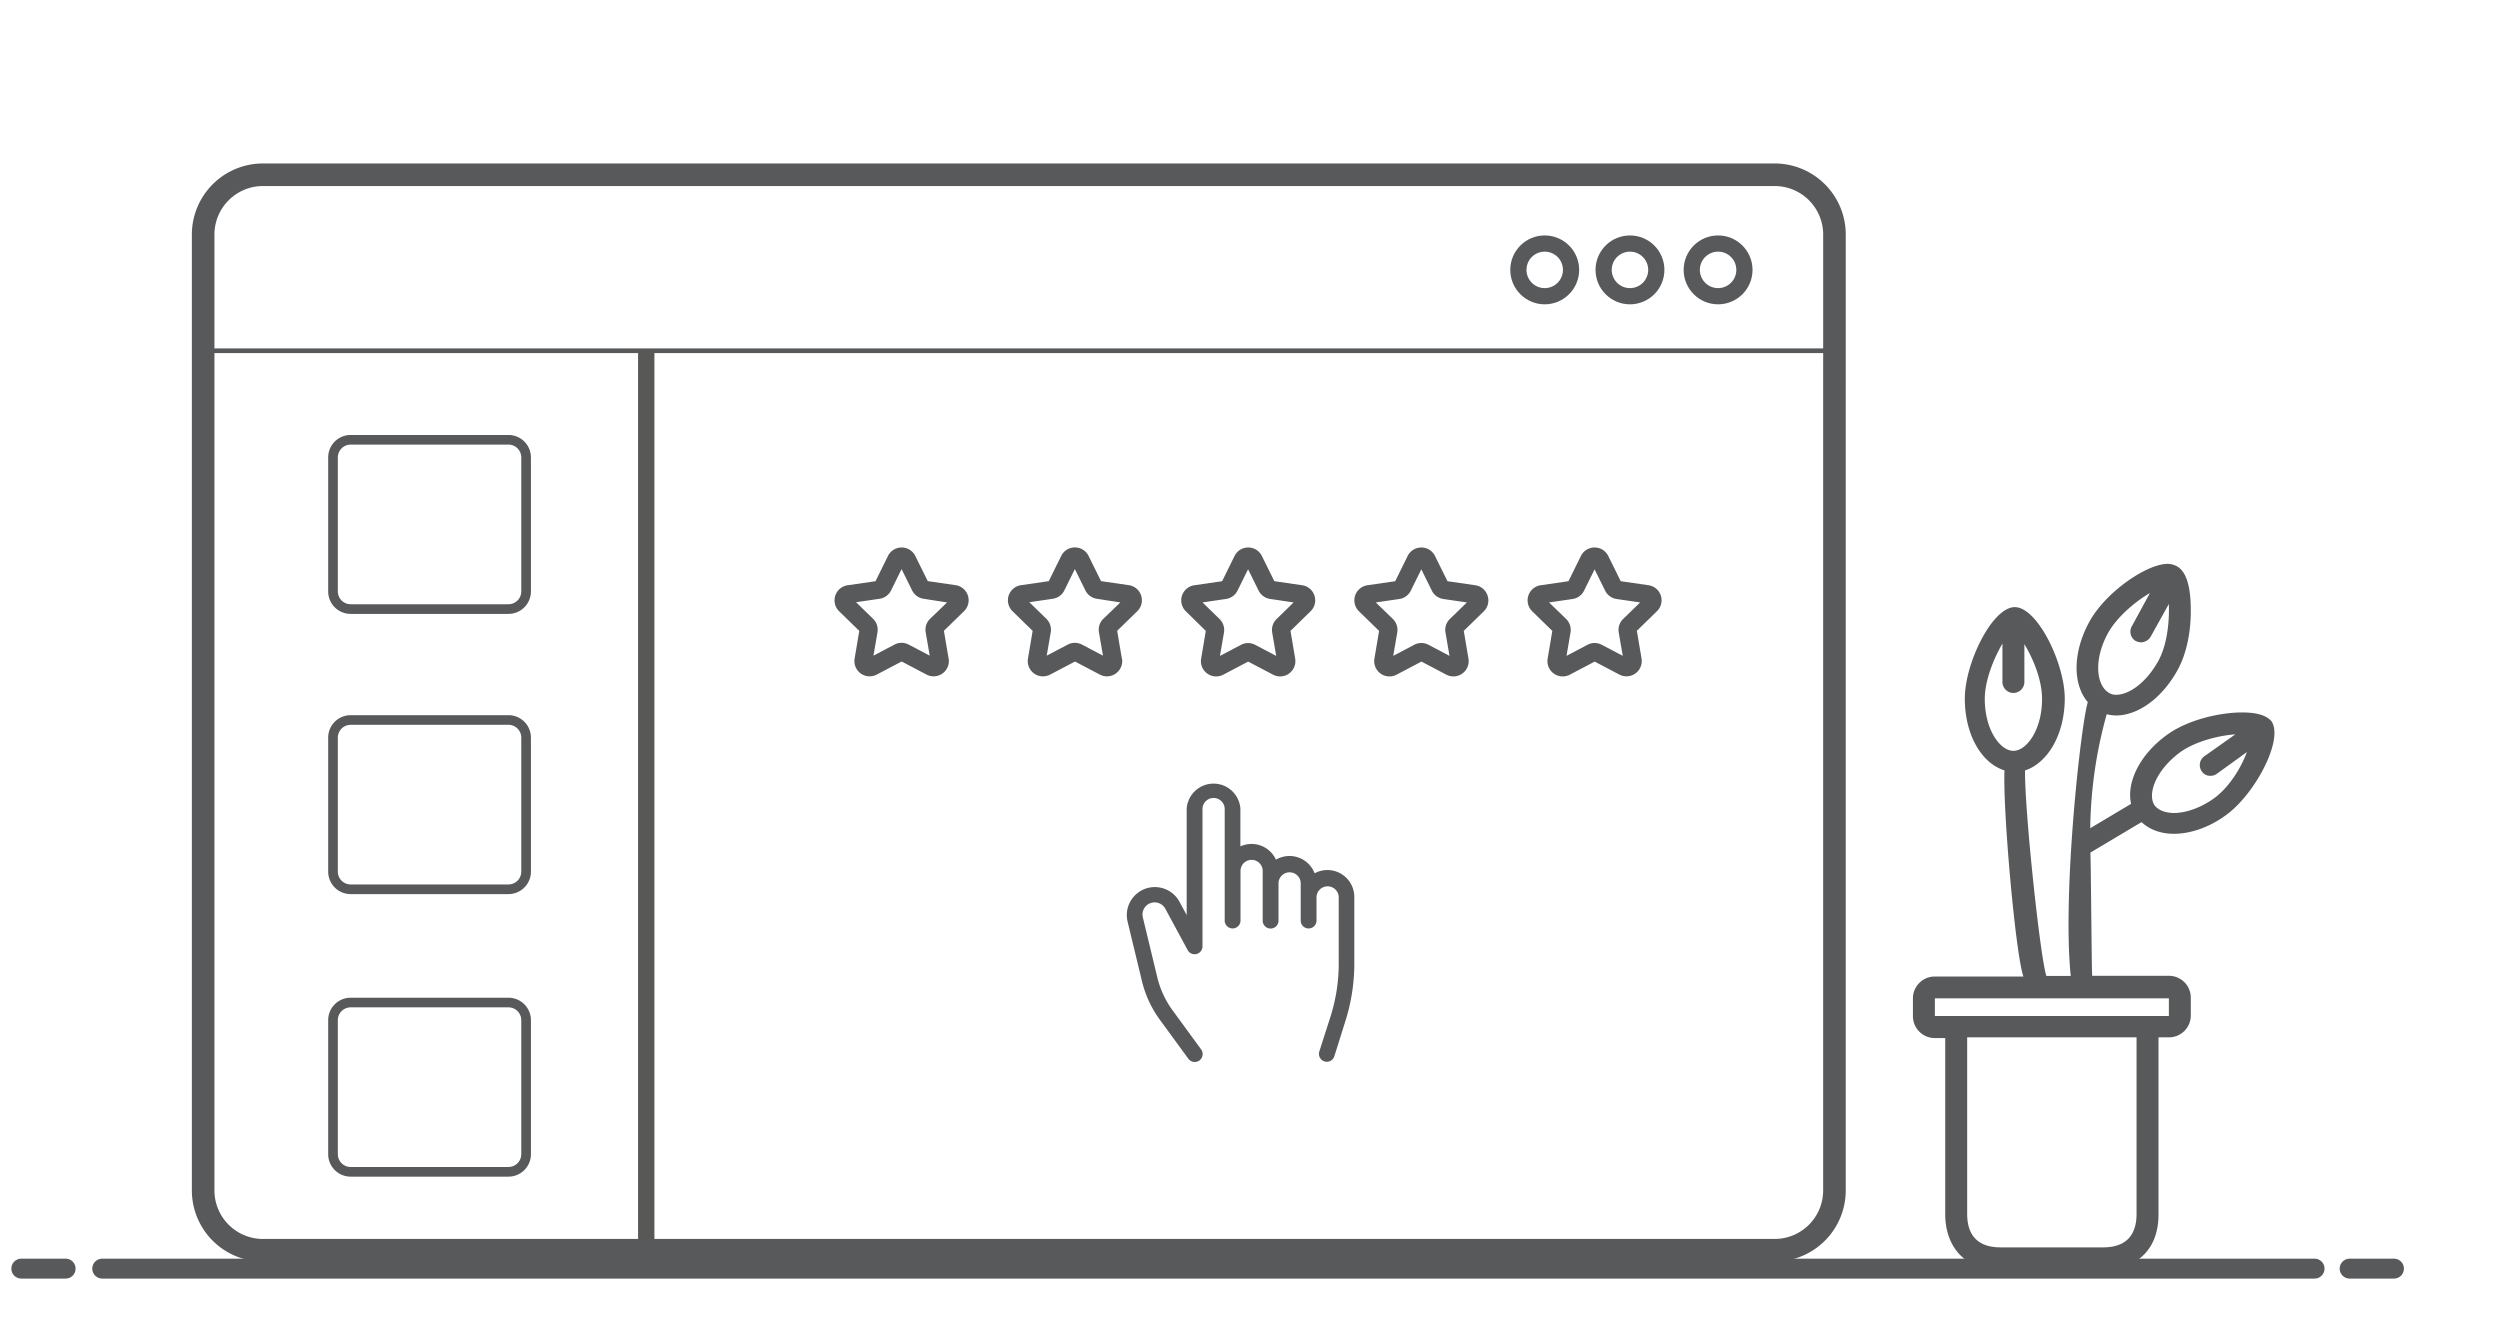 <svg id="Layer_1" data-name="Layer 1" xmlns="http://www.w3.org/2000/svg" viewBox="0 0 1070.65 566.93"><defs><style>.cls-1,.cls-2,.cls-3,.cls-4,.cls-6{fill:none;stroke-miterlimit:10;}.cls-1,.cls-2,.cls-3,.cls-4{stroke:#58595b;}.cls-1{stroke-width:2px;}.cls-2,.cls-3,.cls-4{stroke-linecap:round;}.cls-2{stroke-width:9.67px;}.cls-3{stroke-width:6.94px;}.cls-4{stroke-width:8.53px;}.cls-5{fill:#58595b;}.cls-6{stroke:#585857;stroke-width:7px;}</style></defs><title>Tavola disegno 1 copia 3</title><line class="cls-1" x1="86.98" y1="150.21" x2="785.62" y2="150.21"/><path class="cls-2" d="M785.62,155.22V509.8A25.62,25.62,0,0,1,760,535.43H112.59A25.63,25.63,0,0,1,87,509.82V100.44a25.63,25.63,0,0,1,25.66-25.6H760a25.62,25.62,0,0,1,25.63,25.63v64.64"/><circle class="cls-3" cx="735.79" cy="115.58" r="11.28"/><circle class="cls-3" cx="698.05" cy="115.58" r="11.28"/><circle class="cls-3" cx="661.54" cy="115.58" r="11.28"/><line class="cls-4" x1="43.78" y1="543.3" x2="991.24" y2="543.3"/><line class="cls-4" x1="9.12" y1="543.3" x2="28.11" y2="543.3"/><line class="cls-4" x1="1006.26" y1="543.3" x2="1025.24" y2="543.3"/><path class="cls-5" d="M568.48,372.6A11.42,11.42,0,0,0,563,374a11.52,11.52,0,0,0-16.57-5.84,11.47,11.47,0,0,0-15.22-5.69V346.29a11.53,11.53,0,0,0-23,0v45.6l-3.2-5.91a12,12,0,0,0-22.16,8.49l6.2,25.69a46.49,46.49,0,0,0,7.67,16.56l12.14,16.61a3.39,3.39,0,1,0,5.47-4l-12.14-16.62a39.53,39.53,0,0,1-6.56-14.15l-6.2-25.69a5.2,5.2,0,0,1,9.63-3.69l9.56,17.7a3.38,3.38,0,0,0,6.36-1.6v-59a4.76,4.76,0,0,1,9.51,0v47.76a3.39,3.39,0,1,0,6.77,0V373a4.75,4.75,0,1,1,9.5,0v21.08a3.39,3.39,0,1,0,6.77,0V378.12a4.76,4.76,0,0,1,9.51,0v15.93a3.39,3.39,0,1,0,6.77,0v-9.93a4.76,4.76,0,0,1,9.51,0v28.56a75,75,0,0,1-3.43,22.41L565,450.32a3.39,3.39,0,0,0,2.22,4.24,3.27,3.27,0,0,0,1,.16,3.39,3.39,0,0,0,3.23-2.38l4.78-15.22A81.69,81.69,0,0,0,580,412.68V384.12A11.54,11.54,0,0,0,568.48,372.6Z"/><path class="cls-5" d="M637.07,255.08a6.5,6.5,0,0,0-5.28-4.45l-11.9-1.73-5.33-10.78a6.5,6.5,0,0,0-5.86-3.65h0a6.51,6.51,0,0,0-5.87,3.65l-5.32,10.79-11.9,1.73A6.54,6.54,0,0,0,582,261.8l8.61,8.39-2,11.85a6.54,6.54,0,0,0,9.5,6.89l10.64-5.6,10.64,5.6a6.54,6.54,0,0,0,9.49-6.9l-2-11.85,8.6-8.4A6.5,6.5,0,0,0,637.07,255.08Zm-16.15,10a6.52,6.52,0,0,0-1.88,5.79l1.72,10-9-4.74a6.53,6.53,0,0,0-6.09,0l-9,4.74,1.72-10a6.56,6.56,0,0,0-1.88-5.79L589.2,258l10.07-1.47a6.53,6.53,0,0,0,4.92-3.58l4.51-9.13,4.5,9.13a6.57,6.57,0,0,0,4.93,3.58L628.21,258Z"/><path class="cls-5" d="M516.4,270.19l-2,11.85a6.53,6.53,0,0,0,9.49,6.89l10.65-5.6,10.64,5.6a6.54,6.54,0,0,0,9.49-6.9l-2-11.85,8.6-8.4a6.53,6.53,0,0,0-3.62-11.15l-11.9-1.73-5.33-10.78a6.5,6.5,0,0,0-5.86-3.65h0a6.5,6.5,0,0,0-5.86,3.65l-5.32,10.79-11.9,1.73a6.54,6.54,0,0,0-3.62,11.16Zm8.67-13.69a6.53,6.53,0,0,0,4.92-3.58l4.51-9.13,4.5,9.13a6.57,6.57,0,0,0,4.93,3.58L554,258l-7.29,7.11a6.52,6.52,0,0,0-1.88,5.79l1.72,10-9-4.74a6.53,6.53,0,0,0-6.09,0l-9,4.74,1.72-10a6.56,6.56,0,0,0-1.88-5.79L515,258Z"/><path class="cls-5" d="M480.44,282l-2-11.85,8.61-8.4a6.53,6.53,0,0,0-3.63-11.15l-11.9-1.73-5.32-10.78a6.51,6.51,0,0,0-5.87-3.65h0a6.49,6.49,0,0,0-5.86,3.65l-5.32,10.79-11.9,1.73a6.54,6.54,0,0,0-3.62,11.16l8.61,8.39-2,11.85a6.53,6.53,0,0,0,9.49,6.89l10.65-5.6,10.64,5.6a6.54,6.54,0,0,0,9.49-6.9Zm-7.92-17a6.49,6.49,0,0,0-1.88,5.79l1.72,10-9-4.74a6.53,6.53,0,0,0-6.09,0l-9,4.74,1.72-10a6.56,6.56,0,0,0-1.88-5.79l-7.3-7.1,10.08-1.47a6.53,6.53,0,0,0,4.92-3.58l4.51-9.13,4.5,9.13a6.57,6.57,0,0,0,4.93,3.58L479.8,258Z"/><path class="cls-5" d="M711.27,255.08a6.5,6.5,0,0,0-5.28-4.45l-11.9-1.73-5.33-10.78a6.5,6.5,0,0,0-5.86-3.65h0a6.51,6.51,0,0,0-5.87,3.65l-5.32,10.79-11.9,1.73a6.54,6.54,0,0,0-3.62,11.16l8.61,8.39-2,11.85a6.54,6.54,0,0,0,9.5,6.89l10.64-5.6,10.64,5.6A6.54,6.54,0,0,0,703,282l-2-11.85,8.61-8.4A6.49,6.49,0,0,0,711.27,255.08Zm-16.15,10a6.52,6.52,0,0,0-1.88,5.79l1.72,10-9-4.74a6.53,6.53,0,0,0-6.09,0l-9,4.74,1.72-10a6.56,6.56,0,0,0-1.88-5.79L663.4,258l10.07-1.47a6.53,6.53,0,0,0,4.92-3.58l4.51-9.13,4.51,9.13a6.53,6.53,0,0,0,4.92,3.58L702.41,258Z"/><path class="cls-5" d="M406.24,282l-2-11.85,8.61-8.4a6.53,6.53,0,0,0-3.63-11.15l-11.9-1.73L392,238.12a6.51,6.51,0,0,0-5.87-3.65h0a6.49,6.49,0,0,0-5.86,3.65l-5.32,10.79L363,250.64a6.54,6.54,0,0,0-3.62,11.16l8.61,8.39L366,282a6.53,6.53,0,0,0,9.49,6.89l10.65-5.6,10.64,5.6a6.54,6.54,0,0,0,9.49-6.9Zm-7.92-17a6.49,6.49,0,0,0-1.88,5.79l1.72,10-9-4.74a6.53,6.53,0,0,0-6.09,0l-9,4.74,1.72-10a6.54,6.54,0,0,0-1.89-5.79l-7.29-7.1,10.08-1.47a6.53,6.53,0,0,0,4.92-3.58l4.5-9.13,4.51,9.13a6.55,6.55,0,0,0,4.93,3.58L405.6,258Z"/><path class="cls-5" d="M960.15,305.11c-8.87,0-22.7,2.87-31.84,9.4-11.74,8.35-17.74,20.35-15.65,29.74l-17.49,10.44a188.73,188.73,0,0,1,7.05-48.8,20.19,20.19,0,0,0,3.91.53c9.66,0,19.83-7.57,26.36-19.32,3.65-6.52,5.74-15.65,5.74-25.31,0-7.31-.78-16.44-6-19.31h0a8.7,8.7,0,0,0-3.92-1c-8.87,0-26.61,12-33.66,25.05s-7,26.62-.52,34.18c-2.87,8.88-11,81.48-7.31,117.23H876.38c-2.61-7.57-9.39-71.3-9.13-88,9.65-3.13,17-15.39,17-30.79,0-15.14-11.74-39.14-21.4-39.14s-21.4,24-21.4,39.14c0,15.4,7.05,27.66,17,30.79-.79,16.44,4.69,78.6,8.09,88.26H828.63a9.36,9.36,0,0,0-9.4,9.39v7.57a9.36,9.36,0,0,0,9.4,9.4h4.43V520.1c0,11.49,6.27,23.75,23.75,23.75h43.84c11.48,0,23.75-6.26,23.75-23.75V444.26h4.44a9.36,9.36,0,0,0,9.39-9.4v-7.57a9.35,9.35,0,0,0-9.39-9.39H896c-.26-3.13-.52-49.64-.78-52.77l21.92-13.05c3.39,3.14,8.09,5,13.83,5,7.31,0,15.4-2.87,22.45-8.09,12.26-8.87,24.79-32.36,19.31-40.19C970.59,306.42,966.67,305.11,960.15,305.11ZM850,299.37c0-8.09,3.91-17.48,7.56-23.75v16.44a4.7,4.7,0,0,0,9.4,0V275.88c3.65,6,7.57,15.14,7.57,23.49,0,13.05-6.53,22.18-12.27,22.18S850,312.42,850,299.37Zm65,220.47c0,9.66-5,14.36-14.35,14.36H856.81c-9.65,0-14.35-5-14.35-14.36V444.26H915Zm13.84-84.72H828.63v-7.57H928.84Zm-26.1-163.93c3.91-7.05,11.74-13.57,18-17.23l-7.83,14.36a4.66,4.66,0,0,0,1.82,6.26,8.19,8.19,0,0,0,2.09.52,5,5,0,0,0,4.18-2.35l7.83-14.09c.26,7-.53,17-4.44,24.27-5.48,9.92-13,14.61-18,14.61a5.58,5.58,0,0,1-3.13-.78C897.78,293.63,896.48,282.67,902.74,271.19Zm45.41,70.72c-5.48,3.91-11.75,6.26-17.23,6.26-2.08,0-6-.52-8.09-3.13-3.39-4.7.26-15.14,11-23,6.27-4.43,15.92-7,23.49-7.56L944,323.9a4.63,4.63,0,0,0-1,6.52,4.22,4.22,0,0,0,3.65,1.83,4.42,4.42,0,0,0,2.61-.78l13-9.4C959.89,328.6,954.67,337.21,948.15,341.91Z"/><line class="cls-6" x1="276.76" y1="149.91" x2="276.76" y2="531.4"/><path class="cls-5" d="M217.76,186.28H150.17a9.62,9.62,0,0,0-9.62,9.62v57.39a9.62,9.62,0,0,0,9.62,9.62h67.59a9.63,9.63,0,0,0,9.62-9.62V195.9A9.63,9.63,0,0,0,217.76,186.28Zm5.48,67a5.49,5.49,0,0,1-5.48,5.49H150.17a5.49,5.49,0,0,1-5.49-5.49V195.9a5.5,5.5,0,0,1,5.49-5.49h67.59a5.49,5.49,0,0,1,5.48,5.49Z"/><path class="cls-5" d="M217.76,427.28H150.17a9.62,9.62,0,0,0-9.62,9.62v57.39a9.62,9.62,0,0,0,9.62,9.62h67.59a9.63,9.63,0,0,0,9.62-9.62V436.9A9.63,9.63,0,0,0,217.76,427.28Zm5.48,67a5.49,5.49,0,0,1-5.48,5.49H150.17a5.49,5.49,0,0,1-5.49-5.49V436.9a5.5,5.5,0,0,1,5.49-5.49h67.59a5.49,5.49,0,0,1,5.48,5.49Z"/><path class="cls-5" d="M217.76,306.28H150.17a9.62,9.62,0,0,0-9.62,9.62v57.39a9.62,9.62,0,0,0,9.62,9.62h67.59a9.63,9.63,0,0,0,9.62-9.62V315.9A9.63,9.63,0,0,0,217.76,306.28Zm5.48,67a5.49,5.49,0,0,1-5.48,5.49H150.17a5.49,5.49,0,0,1-5.49-5.49V315.9a5.5,5.5,0,0,1,5.49-5.49h67.59a5.49,5.49,0,0,1,5.48,5.49Z"/></svg>